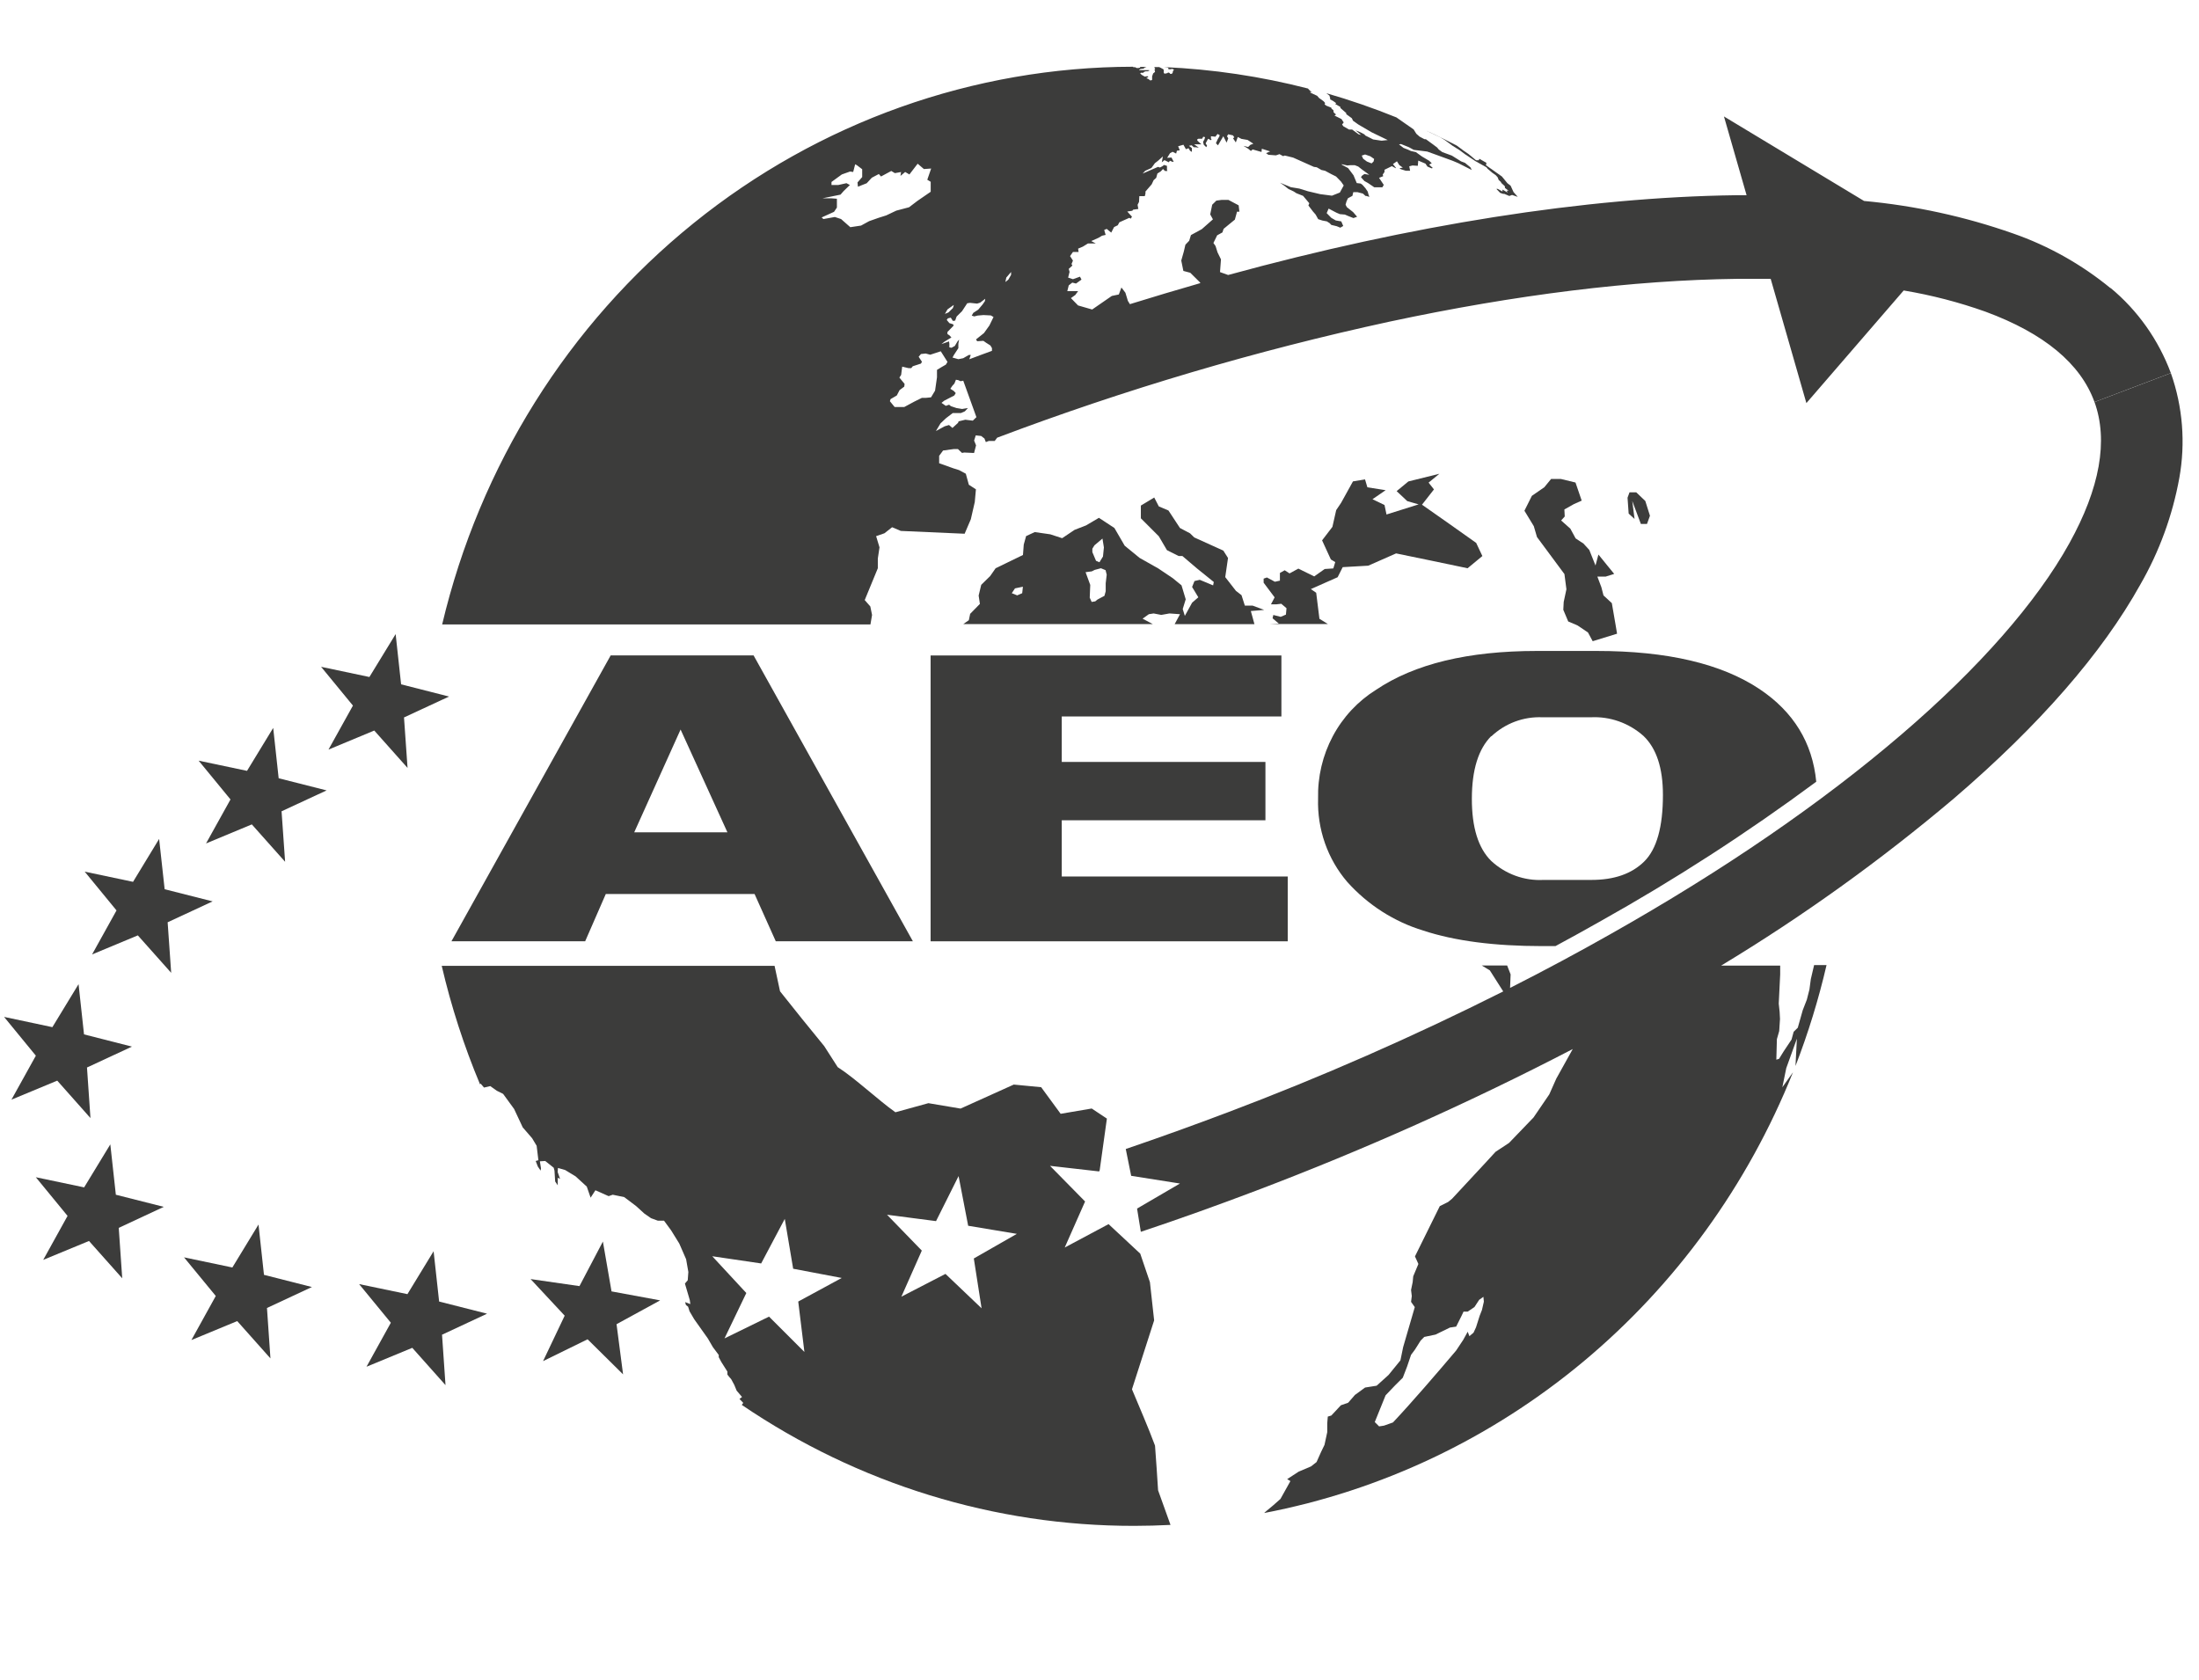 <svg width="72" height="55" viewBox="0 0 72 55" fill="none" xmlns="http://www.w3.org/2000/svg">
<path d="M31.966 13.662L31.852 13.773L31.606 13.743L31.387 13.796L31.368 13.846L31.185 14.012L31.073 13.916L30.931 13.958L30.644 14.113L30.795 13.862L30.974 13.693L31.194 13.525H31.462L31.592 13.468L31.692 13.36L31.501 13.391L31.316 13.36L31.134 13.299L31.076 13.251L30.968 13.289L30.827 13.191L30.915 13.12L31.246 12.949L31.293 12.87L31.226 12.799L31.116 12.73L31.181 12.634L31.25 12.557L31.299 12.434L31.377 12.447L31.45 12.482L31.539 12.465L31.971 13.662H31.966ZM30.484 13.01L30.307 13.028H30.183L29.938 13.149L29.609 13.326H29.292L29.137 13.137L29.159 13.068L29.363 12.949L29.454 12.774L29.607 12.659L29.619 12.572L29.448 12.363L29.505 12.276L29.54 12.005L29.743 12.053H29.837L29.886 11.992L30.154 11.905L30.187 11.846L30.079 11.681L30.154 11.592L30.309 11.575L30.457 11.615L30.803 11.502L31.023 11.85L30.97 11.938L30.833 12.017L30.679 12.111V12.353L30.616 12.791L30.484 13.01ZM28.773 7.13L28.458 7.241L28.193 7.386L27.841 7.439L27.538 7.172L27.335 7.105L26.961 7.172L26.902 7.12L27.308 6.936C27.339 6.888 27.369 6.842 27.402 6.796V6.655V6.507L27.227 6.494H26.928L27.52 6.373L27.624 6.254L27.827 6.058L27.715 5.998L27.445 6.058H27.225V5.958L27.563 5.712L27.833 5.616L27.935 5.631L28 5.379L28.057 5.41L28.23 5.541V5.798L28.077 5.973L28.09 6.113L28.378 6L28.545 5.819L28.775 5.698L28.846 5.779L29.182 5.598L29.3 5.669L29.503 5.633L29.483 5.76L29.637 5.631L29.776 5.712L30.046 5.36L30.25 5.535L30.488 5.518L30.361 5.885L30.473 5.952V6.279L30.038 6.578L29.765 6.786L29.346 6.897L29.017 7.053L28.773 7.13ZM30.927 11.185L31.151 11.05L31.09 10.983L31.021 10.937V10.87L31.224 10.662L31.21 10.62L31.084 10.579L30.998 10.476L31.035 10.424L31.13 10.401L31.2 10.508L31.275 10.497L31.303 10.414L31.322 10.364L31.499 10.189L31.669 9.93L31.759 9.916L31.993 9.941L32.094 9.909L32.259 9.782L32.247 9.861L32.17 9.972L32.029 10.139L31.869 10.243L31.816 10.335L31.901 10.36L32.011 10.332L32.202 10.316L32.442 10.328L32.53 10.38L32.396 10.656L32.217 10.906L31.956 11.114L31.995 11.173L32.198 11.16L32.288 11.223L32.428 11.312L32.479 11.398V11.488C32.231 11.579 31.981 11.669 31.737 11.763L31.785 11.621H31.724L31.537 11.729L31.379 11.761L31.187 11.707L31.234 11.621L31.379 11.4V11.254L31.403 11.118L31.35 11.181L31.263 11.327L31.155 11.387L31.084 11.373V11.254L31.073 11.179L30.825 11.267L30.927 11.185ZM31.023 10.13L31.226 9.986C31.226 10.022 31.208 10.057 31.198 10.089L31.057 10.228L30.939 10.278L31.023 10.13ZM32.949 9.088L33.105 8.906V8.998L33.016 9.155L32.918 9.234L32.949 9.088ZM44.696 5.058L44.868 5.118L44.992 5.204L44.974 5.287L44.909 5.35L44.755 5.289L44.633 5.197L44.586 5.095L44.696 5.058ZM69.104 9.436C68.151 8.654 67.071 8.048 65.915 7.645C64.335 7.09 62.696 6.733 61.033 6.58L56.446 3.813L57.187 6.392C57.073 6.392 56.955 6.392 56.839 6.392C51.908 6.457 46.197 7.366 40.212 9.004L39.946 8.909L39.977 8.492L39.865 8.264L39.8 8.056L39.73 7.956L39.852 7.705L40.025 7.61L40.064 7.493L40.267 7.326L40.432 7.191L40.503 6.932H40.581L40.556 6.723L40.223 6.546H39.991L39.826 6.569L39.69 6.703L39.625 7.02L39.714 7.182L39.35 7.503L38.994 7.697L38.937 7.883L38.813 8.012L38.76 8.239L38.677 8.531L38.746 8.871L38.972 8.931L39.301 9.257L39.291 9.273C38.53 9.492 37.765 9.72 36.995 9.959L36.929 9.851L36.848 9.584L36.718 9.413L36.633 9.642L36.403 9.69L35.76 10.134L35.298 10.001L35.064 9.761L35.207 9.659L35.3 9.532H34.946L34.993 9.344L35.109 9.253L35.231 9.284L35.41 9.155L35.361 9.059L35.131 9.142L34.973 9.09L35.02 8.902L34.993 8.804L35.113 8.694L35.083 8.646L35.131 8.533L35.036 8.385L35.131 8.25H35.315L35.3 8.141L35.455 8.075L35.622 7.972H35.878L35.729 7.893L35.971 7.785L36.083 7.718L36.201 7.691L36.154 7.53L36.236 7.495L36.384 7.616L36.478 7.434L36.598 7.376L36.651 7.278L36.978 7.132L37.021 7.161L37.064 7.095L36.909 6.926L37.074 6.901L37.102 6.865L37.271 6.842L37.247 6.705L37.294 6.611L37.304 6.423H37.483L37.505 6.338V6.271L37.709 6.035L37.772 5.9L37.857 5.823L37.896 5.681L38.008 5.61L38.079 5.533L38.144 5.598H38.223L38.209 5.56V5.431L38.115 5.4L38.056 5.445L37.979 5.485L37.916 5.464L37.412 5.683L37.497 5.593L37.7 5.5L37.814 5.343L37.914 5.266L38.075 5.122L38.04 5.314L38.128 5.243L38.27 5.314L38.304 5.264L38.388 5.297H38.429L38.398 5.237L38.357 5.158L38.215 5.168L38.309 5.016L38.394 4.97L38.51 5.028L38.534 4.935L38.628 4.922L38.575 4.789L38.748 4.739L38.829 4.885L38.917 4.853L38.964 4.935L39.025 4.974V4.849L38.929 4.774L39.017 4.757L39.088 4.822H39.147L39.252 4.835L39.1 4.726H39.258H39.336L39.202 4.603V4.561L39.238 4.543H39.36L39.397 4.476L39.456 4.491L39.438 4.561L39.391 4.645L39.413 4.737L39.496 4.82L39.521 4.766L39.474 4.695L39.556 4.543L39.651 4.591L39.669 4.563L39.649 4.536V4.461L39.795 4.476L39.865 4.386L39.936 4.426L39.924 4.468L39.867 4.566L39.812 4.689L39.879 4.759L40.054 4.461L40.162 4.67L40.215 4.528L40.174 4.461L40.215 4.397L40.369 4.432L40.414 4.495L40.373 4.528L40.463 4.664L40.528 4.486L40.646 4.547L40.849 4.582L41.038 4.705L40.939 4.743L40.867 4.814L40.713 4.776L40.867 4.868L40.957 4.943L41.014 4.893L41.305 4.976L41.315 4.87L41.587 4.958L41.453 5.014L41.529 5.068L41.659 5.078L41.777 5.087L41.893 5.047L42.011 5.112L42.068 5.093L42.34 5.16L43.02 5.464L43.113 5.477L43.268 5.566L43.384 5.591L43.587 5.7L43.746 5.779L43.91 5.948L43.996 6.073L43.87 6.304L43.611 6.407L43.227 6.357L42.82 6.261L42.544 6.175L42.265 6.129L41.911 5.983L42.033 6.067L42.188 6.188L42.358 6.269L42.448 6.327L42.666 6.413L42.869 6.655L42.84 6.728L42.987 6.922L43.077 7.026L43.16 7.176L43.294 7.22L43.445 7.249L43.538 7.309L43.589 7.364L43.768 7.407L43.884 7.455L43.98 7.399L43.916 7.249L43.737 7.218L43.591 7.134L43.438 6.978L43.502 6.83L43.756 6.963L43.868 7.011L44.035 7.026L44.146 7.074L44.315 7.14L44.435 7.097L44.303 6.944L44.1 6.784L44.057 6.703L44.087 6.596L44.134 6.492L44.281 6.413L44.309 6.292H44.447L44.624 6.338L44.712 6.417H44.74L44.836 6.446L44.805 6.361L44.783 6.275L44.706 6.161L44.606 6.048L44.551 6.01L44.423 5.994L44.317 5.739L44.14 5.504L43.937 5.395L43.925 5.375L44.114 5.418L44.22 5.408H44.356L44.47 5.452L44.592 5.548L44.834 5.723L44.673 5.698L44.594 5.754L44.561 5.802L44.673 5.927L44.793 5.994L44.997 6.133H45.261L45.308 6.054L45.153 5.823L45.289 5.769L45.273 5.716L45.332 5.631V5.558L45.572 5.441L45.692 5.504H45.711L45.609 5.372L45.739 5.281L45.816 5.404L45.932 5.489L45.822 5.506L45.869 5.541L46.03 5.591H46.17L46.142 5.445L46.248 5.418L46.422 5.429L46.437 5.258L46.673 5.358L46.738 5.454L46.874 5.512L46.913 5.5L46.795 5.393L46.825 5.372L46.878 5.345L46.797 5.266L46.561 5.126L46.357 4.98L46.199 4.945L46.093 4.897L45.955 4.843L45.806 4.728L45.871 4.716L46.126 4.818L46.29 4.907L46.73 4.962L47.002 5.06L47.23 5.143L47.566 5.266L47.749 5.343L48.188 5.566L48.145 5.479L47.968 5.333L47.838 5.283L47.537 5.095L47.224 4.98L47.108 4.895L47.055 4.83L46.919 4.728L46.687 4.559H46.642L46.481 4.474L46.374 4.38L46.286 4.238L45.721 3.844C44.97 3.54 44.205 3.276 43.428 3.052L43.53 3.131L43.546 3.198L43.559 3.227L43.542 3.248L43.652 3.308L43.754 3.381L43.713 3.402C43.772 3.433 43.831 3.469 43.888 3.502V3.536L44.079 3.702V3.738L44.262 3.871L44.301 3.953L44.474 4.076L44.915 4.334L45.438 4.586L45.235 4.607L44.96 4.566L44.706 4.438L44.671 4.399L44.545 4.332L44.384 4.267L44.567 4.42L44.476 4.393L44.273 4.242H44.171L43.984 4.134L43.943 4.076L43.996 4.009L43.923 3.898L43.695 3.784L43.746 3.748L43.668 3.682L43.658 3.607L43.599 3.561L43.589 3.525L43.422 3.458L43.369 3.413L43.388 3.373L43.339 3.317L43.251 3.252L43.19 3.21L43.127 3.137L42.908 3.035L42.895 3.01H42.956L42.891 2.969L42.824 2.898C41.282 2.501 39.704 2.266 38.115 2.197L38.229 2.214L38.256 2.23V2.268H38.284H38.331L38.366 2.255L38.418 2.268L38.437 2.28L38.42 2.31L38.402 2.328V2.364L38.38 2.406L38.353 2.42H38.319L38.294 2.391L38.268 2.376H38.243L38.221 2.395L38.128 2.414L38.103 2.376V2.289L38.073 2.251H38.042C38.036 2.246 38.032 2.238 38.03 2.23L37.979 2.21L37.961 2.197H37.8V2.226L37.82 2.245V2.264L37.798 2.287L37.816 2.324V2.353L37.8 2.37L37.757 2.403L37.723 2.499V2.614L37.692 2.631H37.656L37.605 2.589L37.532 2.558L37.597 2.524L37.584 2.497H37.544L37.487 2.51L37.462 2.497L37.381 2.451L37.332 2.403L37.355 2.383H37.404H37.438L37.45 2.358L37.509 2.335H37.568L37.627 2.318V2.297H37.53H37.416H37.344H37.3V2.285L37.326 2.264L37.391 2.251H37.442L37.468 2.218L37.54 2.191H37.336L37.324 2.216L37.271 2.228H37.218L37.169 2.201H37.133H37.102L37.129 2.235L37.098 2.185C31.877 2.193 26.81 3.997 22.709 7.308C18.607 10.62 15.709 15.246 14.477 20.447H28.5L28.553 20.136L28.496 19.857L28.313 19.648L28.742 18.606V18.287L28.797 17.922L28.686 17.555L28.958 17.461L29.21 17.263L29.495 17.384L31.584 17.476L31.787 17.002L31.916 16.439L31.954 16.022L31.722 15.872L31.623 15.511L31.403 15.393L31.216 15.334L30.75 15.168V14.926L30.878 14.751L31.234 14.703H31.364L31.499 14.83L31.57 14.817L31.893 14.832L31.958 14.582L31.895 14.425L31.948 14.256L32.125 14.275L32.233 14.358L32.278 14.475L32.377 14.438H32.569L32.65 14.331C36.838 12.749 41.132 11.478 45.499 10.531C49.638 9.647 53.466 9.173 56.873 9.13C57.246 9.13 57.612 9.13 57.976 9.13L59.145 13.199L62.331 9.511C63.243 9.663 64.141 9.896 65.014 10.207C66.924 10.912 68.124 11.905 68.578 13.164L71.079 12.215C70.672 11.124 69.991 10.162 69.104 9.428" fill="#3C3C3B"/>
<path d="M22.284 23.887L23.817 27.252H20.766L22.284 23.887ZM24.706 29.272L25.4 30.819H29.889L24.674 21.46H19.995L14.782 30.819H19.16L19.835 29.272H24.706Z" fill="#3C3C3B"/>
<path d="M41.956 21.462H30.47V30.821H42.163V28.699H34.764V26.858H41.433V24.948H34.764V23.459H41.956V21.516V21.462Z" fill="#3C3C3B"/>
<path d="M12.254 23.92L13.344 25.144L13.228 23.491L14.703 22.807L13.133 22.407L12.954 20.762L12.095 22.167L10.513 21.833L11.556 23.103L10.755 24.544L12.254 23.92Z" fill="#3C3C3B"/>
<path d="M8.945 23.834L8.088 25.24L6.504 24.906L7.547 26.176L6.746 27.617L8.245 26.993L9.335 28.217L9.219 26.564L10.694 25.88L9.124 25.482L8.945 23.834Z" fill="#3C3C3B"/>
<path d="M6.962 29.514L5.391 29.116L5.21 27.469L4.356 28.874L2.773 28.54L3.815 29.81L3.015 31.251L4.513 30.627L5.605 31.853L5.489 30.198L6.962 29.514Z" fill="#3C3C3B"/>
<path d="M1.874 35.383L2.962 36.609L2.848 34.953L4.321 34.269L2.751 33.869L2.572 32.224L1.715 33.632L0.133 33.296L1.174 34.566L0.375 36.006L1.874 35.383Z" fill="#3C3C3B"/>
<path d="M3.793 39.119L3.612 37.47L2.755 38.878L1.173 38.546L2.212 39.812L1.415 41.252L2.914 40.633L4.002 41.855L3.888 40.204L5.363 39.516L3.793 39.119Z" fill="#3C3C3B"/>
<path d="M8.643 41.742L8.464 40.095L7.608 41.501L6.025 41.169L7.065 42.434L6.267 43.877L7.767 43.256L8.855 44.478L8.741 42.827L10.213 42.141L8.643 41.742Z" fill="#3C3C3B"/>
<path d="M14.378 42.616L14.197 40.969L13.34 42.374L11.758 42.045L12.797 43.31L12 44.751L13.499 44.132L14.587 45.353L14.473 43.702L15.948 43.014L14.378 42.616Z" fill="#3C3C3B"/>
<path d="M20.023 42.284L19.74 40.652L18.973 42.111L17.372 41.88L18.489 43.079L17.781 44.567L19.239 43.852L20.401 45.001L20.187 43.358L21.615 42.578L20.023 42.284Z" fill="#3C3C3B"/>
<path d="M32.139 42.837L30.957 41.711L29.513 42.457L30.182 40.948L29.043 39.774L30.648 39.983L31.386 38.508L31.7 40.135L33.294 40.4L31.885 41.206L32.139 42.837ZM26.338 44.267L25.18 43.11L23.722 43.823L24.436 42.337L23.321 41.133L24.922 41.369L25.695 39.91L25.97 41.542L27.56 41.844L26.136 42.616L26.338 44.267ZM37.812 47.319C37.608 46.765 37.291 46.037 37.063 45.489C37.279 44.809 37.57 43.908 37.789 43.233L37.651 41.982L37.334 41.048L36.297 40.081L34.861 40.848L35.528 39.34L34.38 38.173L35.987 38.356L36.006 38.319C36.083 37.752 36.172 37.126 36.242 36.626L35.745 36.296L34.728 36.469L34.09 35.598L33.193 35.512C32.67 35.746 31.972 36.063 31.451 36.298L30.398 36.121L29.318 36.419C28.748 36.015 27.994 35.302 27.428 34.941L26.987 34.253C26.547 33.719 25.97 33.002 25.54 32.458L25.361 31.624H14.463C14.772 32.952 15.192 34.251 15.718 35.506L15.736 35.479L15.848 35.61L16.052 35.562L16.269 35.715L16.473 35.817L16.833 36.311L17.115 36.913L17.422 37.268L17.571 37.516L17.628 37.989L17.54 38.014L17.61 38.196L17.701 38.329L17.713 38.256L17.677 38.025L17.852 38.014L18.13 38.235L18.155 38.333L18.177 38.684L18.262 38.811V38.673V38.563L18.338 38.6L18.259 38.375L18.269 38.242L18.505 38.31L18.848 38.519L19.212 38.852L19.338 39.215L19.495 38.973L19.548 38.996L19.928 39.165L20.063 39.119L20.439 39.197L20.825 39.488L21.098 39.736L21.316 39.887L21.537 39.968H21.741L21.975 40.287L22.241 40.717L22.465 41.231L22.538 41.648L22.518 41.919L22.426 42.028L22.585 42.568L22.603 42.699L22.432 42.635L22.459 42.73L22.53 42.785L22.577 42.935L22.731 43.197L23.175 43.823L23.34 44.107L23.533 44.365V44.438L23.618 44.596L23.816 44.909V45.007C23.854 45.059 23.895 45.107 23.94 45.157L24.041 45.343L24.119 45.533L24.296 45.741L24.212 45.806L24.336 45.935L24.287 46C28.095 48.589 32.565 49.967 37.135 49.961C37.541 49.961 37.93 49.949 38.325 49.93C38.19 49.548 38.036 49.131 37.918 48.796C37.893 48.354 37.849 47.77 37.818 47.336" fill="#3C3C3B"/>
<path d="M36.203 19.098V19.359L36.162 19.509L35.935 19.63L35.861 19.69L35.743 19.709L35.68 19.569L35.697 19.152L35.544 18.735L35.748 18.708L35.843 18.66L36.047 18.606L36.199 18.669L36.236 18.817L36.203 19.098ZM35.766 17.966L35.835 17.855L36.097 17.634L36.144 17.924L36.114 18.222L35.998 18.41L35.886 18.362L35.766 18.078V17.964M33.469 19.423L33.305 19.494L33.128 19.423L33.233 19.265L33.492 19.211L33.469 19.423ZM37.411 20.257L37.615 20.111L37.773 20.086L38.022 20.134L38.292 20.086L38.636 20.111L38.461 20.436H41.073L41.056 20.374L40.955 20.007L41.392 19.97L41.014 19.83H40.759L40.65 19.488L40.467 19.346L40.117 18.896L40.208 18.27L40.054 18.028L39.102 17.597L38.965 17.463L38.634 17.288L38.258 16.715L37.942 16.581L37.792 16.29L37.354 16.554V16.971L37.942 17.559L38.209 18.014L38.593 18.206H38.715L39.189 18.61L39.742 19.056L39.72 19.167L39.283 18.985L39.11 19.025L39.032 19.219L39.236 19.557L39.032 19.734L38.794 20.166L38.725 19.942L38.823 19.623L38.685 19.165L38.396 18.929L37.924 18.612L37.314 18.268L36.825 17.868L36.488 17.288L35.981 16.955L35.56 17.203L35.184 17.349L34.777 17.622L34.389 17.495L33.88 17.422L33.597 17.553L33.52 17.83L33.494 18.172L32.599 18.606L32.42 18.862L32.127 19.15L32.043 19.5L32.084 19.773L31.765 20.099L31.722 20.307L31.541 20.434H37.745L37.411 20.257Z" fill="#3C3C3B"/>
<path d="M43.201 20.261L43.095 19.409L42.92 19.288L43.797 18.9L43.963 18.57L44.799 18.522L45.711 18.12C46.416 18.262 47.35 18.46 48.052 18.606L48.536 18.206L48.333 17.776C47.804 17.396 47.092 16.9 46.559 16.525L46.951 16.025L46.775 15.802L47.13 15.512L46.113 15.764L45.729 16.081L46.077 16.408L46.449 16.515L45.397 16.846L45.332 16.535L44.938 16.346L45.369 16.05L44.771 15.956L44.694 15.697L44.299 15.762L43.91 16.465L43.75 16.702L43.626 17.251L43.288 17.693L43.575 18.318L43.719 18.404L43.656 18.612L43.373 18.631L43.03 18.873L42.511 18.618L42.222 18.775L42.064 18.672L41.907 18.76V19.012L41.742 19.048L41.482 18.908L41.374 18.946V19.079L41.734 19.559L41.614 19.788H41.785L41.952 19.769L42.123 19.915L42.104 20.124L41.933 20.197L41.691 20.136L41.667 20.244L41.87 20.418L41.586 20.432H43.477L43.201 20.261Z" fill="#3C3C3B"/>
<path d="M46.819 4.338L47.173 4.505L47.305 4.586L47.551 4.767L47.795 4.92L47.958 5.043L48.302 5.272L48.674 5.481L48.705 5.524L48.851 5.649L48.979 5.741L49.038 5.808L49.069 5.891L49.15 5.966V5.985L49.274 6.1V6.152L49.394 6.244H49.333L49.364 6.304L49.195 6.208V6.271L49.04 6.185H48.995L49.119 6.315L49.217 6.348H49.256L49.418 6.417L49.508 6.383L49.695 6.446L49.557 6.29L49.461 6.081C49.427 6.056 49.394 6.027 49.355 5.998L49.176 5.779L48.654 5.41L48.67 5.333L48.438 5.199L48.418 5.247H48.328L48.082 5.043L47.928 4.938L47.698 4.767C47.38 4.601 47.058 4.442 46.731 4.29H46.742L46.819 4.338Z" fill="#3C3C3B"/>
<path d="M53.926 17.156L54.023 16.887C53.972 16.725 53.92 16.564 53.871 16.404L53.574 16.12H53.354L53.289 16.297L53.326 16.817L53.519 16.992L53.444 16.404L53.726 17.156H53.926Z" fill="#3C3C3B"/>
<path d="M51.788 16.392L51.585 15.799L51.107 15.683H50.786L50.564 15.954L50.157 16.235L49.913 16.723L50.22 17.228L50.324 17.584L51.223 18.797L51.288 19.294L51.199 19.711L51.186 19.967L51.347 20.349L51.599 20.455L51.654 20.48L51.994 20.709L52.148 20.995L52.946 20.749C52.93 20.651 52.915 20.553 52.897 20.455C52.858 20.22 52.818 19.98 52.775 19.748L52.502 19.496L52.433 19.229L52.301 18.879H52.574L52.852 18.791L52.649 18.543L52.336 18.157L52.24 18.516L52.037 18.007L51.847 17.799L51.589 17.628L51.416 17.309L51.115 17.042L51.233 16.911L51.221 16.681L51.536 16.504L51.788 16.392Z" fill="#3C3C3B"/>
<path d="M48.522 42.893L48.448 43.081L48.328 43.46L48.247 43.635L48.111 43.75L48.056 43.604C48.005 43.692 47.958 43.781 47.909 43.871L47.675 44.223C47.065 44.943 46.252 45.891 45.609 46.575L45.316 46.679L45.155 46.704L45.013 46.562L45.367 45.687L45.68 45.359L45.93 45.111L46.069 44.751L46.201 44.361L46.323 44.198L46.514 43.896L46.632 43.775L47.002 43.698L47.474 43.468L47.678 43.437L47.85 43.093L47.919 42.947H48.054L48.276 42.797L48.432 42.559L48.57 42.462L48.585 42.62L48.522 42.893ZM71.077 12.217L68.579 13.164C69.033 14.425 68.757 15.981 67.754 17.79C66.684 19.721 64.784 21.885 62.262 24.045C59.648 26.287 56.448 28.486 52.742 30.579C51.672 31.185 50.573 31.775 49.443 32.347L49.461 31.905L49.347 31.613H48.516L48.78 31.772L49.219 32.462C46.279 33.94 43.267 35.262 40.194 36.423C39.09 36.84 37.973 37.243 36.86 37.622L37.037 38.5L38.634 38.752L37.23 39.572L37.353 40.333C38.606 39.916 39.873 39.461 41.122 38.988C44.663 37.646 48.127 36.098 51.495 34.349L50.956 35.318L50.727 35.833L50.212 36.588L49.41 37.422L48.967 37.714C48.542 38.183 47.966 38.79 47.543 39.251L47.413 39.357L47.142 39.492L46.329 41.138L46.441 41.386L46.272 41.79L46.254 41.98L46.201 42.238L46.225 42.436L46.201 42.626L46.323 42.799L45.942 44.109L45.853 44.542L45.464 45.02L45.074 45.372L44.696 45.432L44.364 45.674L44.142 45.929L43.904 46.012L43.591 46.348L43.475 46.383L43.457 46.602V46.892L43.367 47.309L43.255 47.54L43.107 47.872L42.926 48.014L42.519 48.187L42.145 48.431L42.251 48.495L41.925 49.079L41.677 49.298L41.425 49.507L41.392 49.54C45.224 48.808 48.817 47.104 51.841 44.584C54.865 42.063 57.226 38.806 58.706 35.11L58.358 35.6L58.486 34.974L58.834 34.009L58.788 34.904C59.204 33.829 59.544 32.724 59.805 31.599H59.398L59.29 32.06L59.245 32.397L59.16 32.731L59.026 33.075L58.863 33.651L58.728 33.784L58.659 34.038L58.393 34.437L58.251 34.668L58.161 34.697L58.179 34.026L58.255 33.759L58.281 33.365L58.269 33.131L58.24 32.862L58.287 31.905V31.616H56.355C59.031 29.999 61.578 28.17 63.974 26.145C66.775 23.743 68.828 21.387 70.077 19.143C70.699 18.064 71.132 16.882 71.356 15.649C71.562 14.502 71.468 13.319 71.081 12.222" fill="#3C3C3B"/>
<path d="M48.828 24.112C49.054 23.899 49.318 23.734 49.606 23.627C49.894 23.52 50.2 23.472 50.506 23.486H52.083C52.715 23.453 53.334 23.672 53.812 24.097C54.236 24.503 54.448 25.147 54.448 26.028C54.448 27.075 54.245 27.8 53.838 28.205C53.431 28.609 52.854 28.811 52.111 28.811H50.535C50.223 28.828 49.912 28.781 49.618 28.674C49.324 28.566 49.053 28.401 48.822 28.186C48.401 27.769 48.19 27.09 48.192 26.149C48.193 25.208 48.405 24.526 48.826 24.102M43.157 26.145C43.125 27.147 43.467 28.125 44.113 28.878C44.788 29.63 45.649 30.181 46.605 30.471C47.633 30.809 48.928 30.978 50.49 30.978H50.929C51.414 30.717 51.892 30.452 52.368 30.183C54.826 28.809 57.198 27.277 59.468 25.596C59.345 24.32 58.727 23.31 57.615 22.565C56.367 21.731 54.588 21.314 52.28 21.314H50.319C48.066 21.314 46.309 21.739 45.049 22.59C44.457 22.96 43.97 23.483 43.638 24.107C43.306 24.731 43.14 25.434 43.157 26.145Z" fill="#3C3C3B"/>
</svg>
